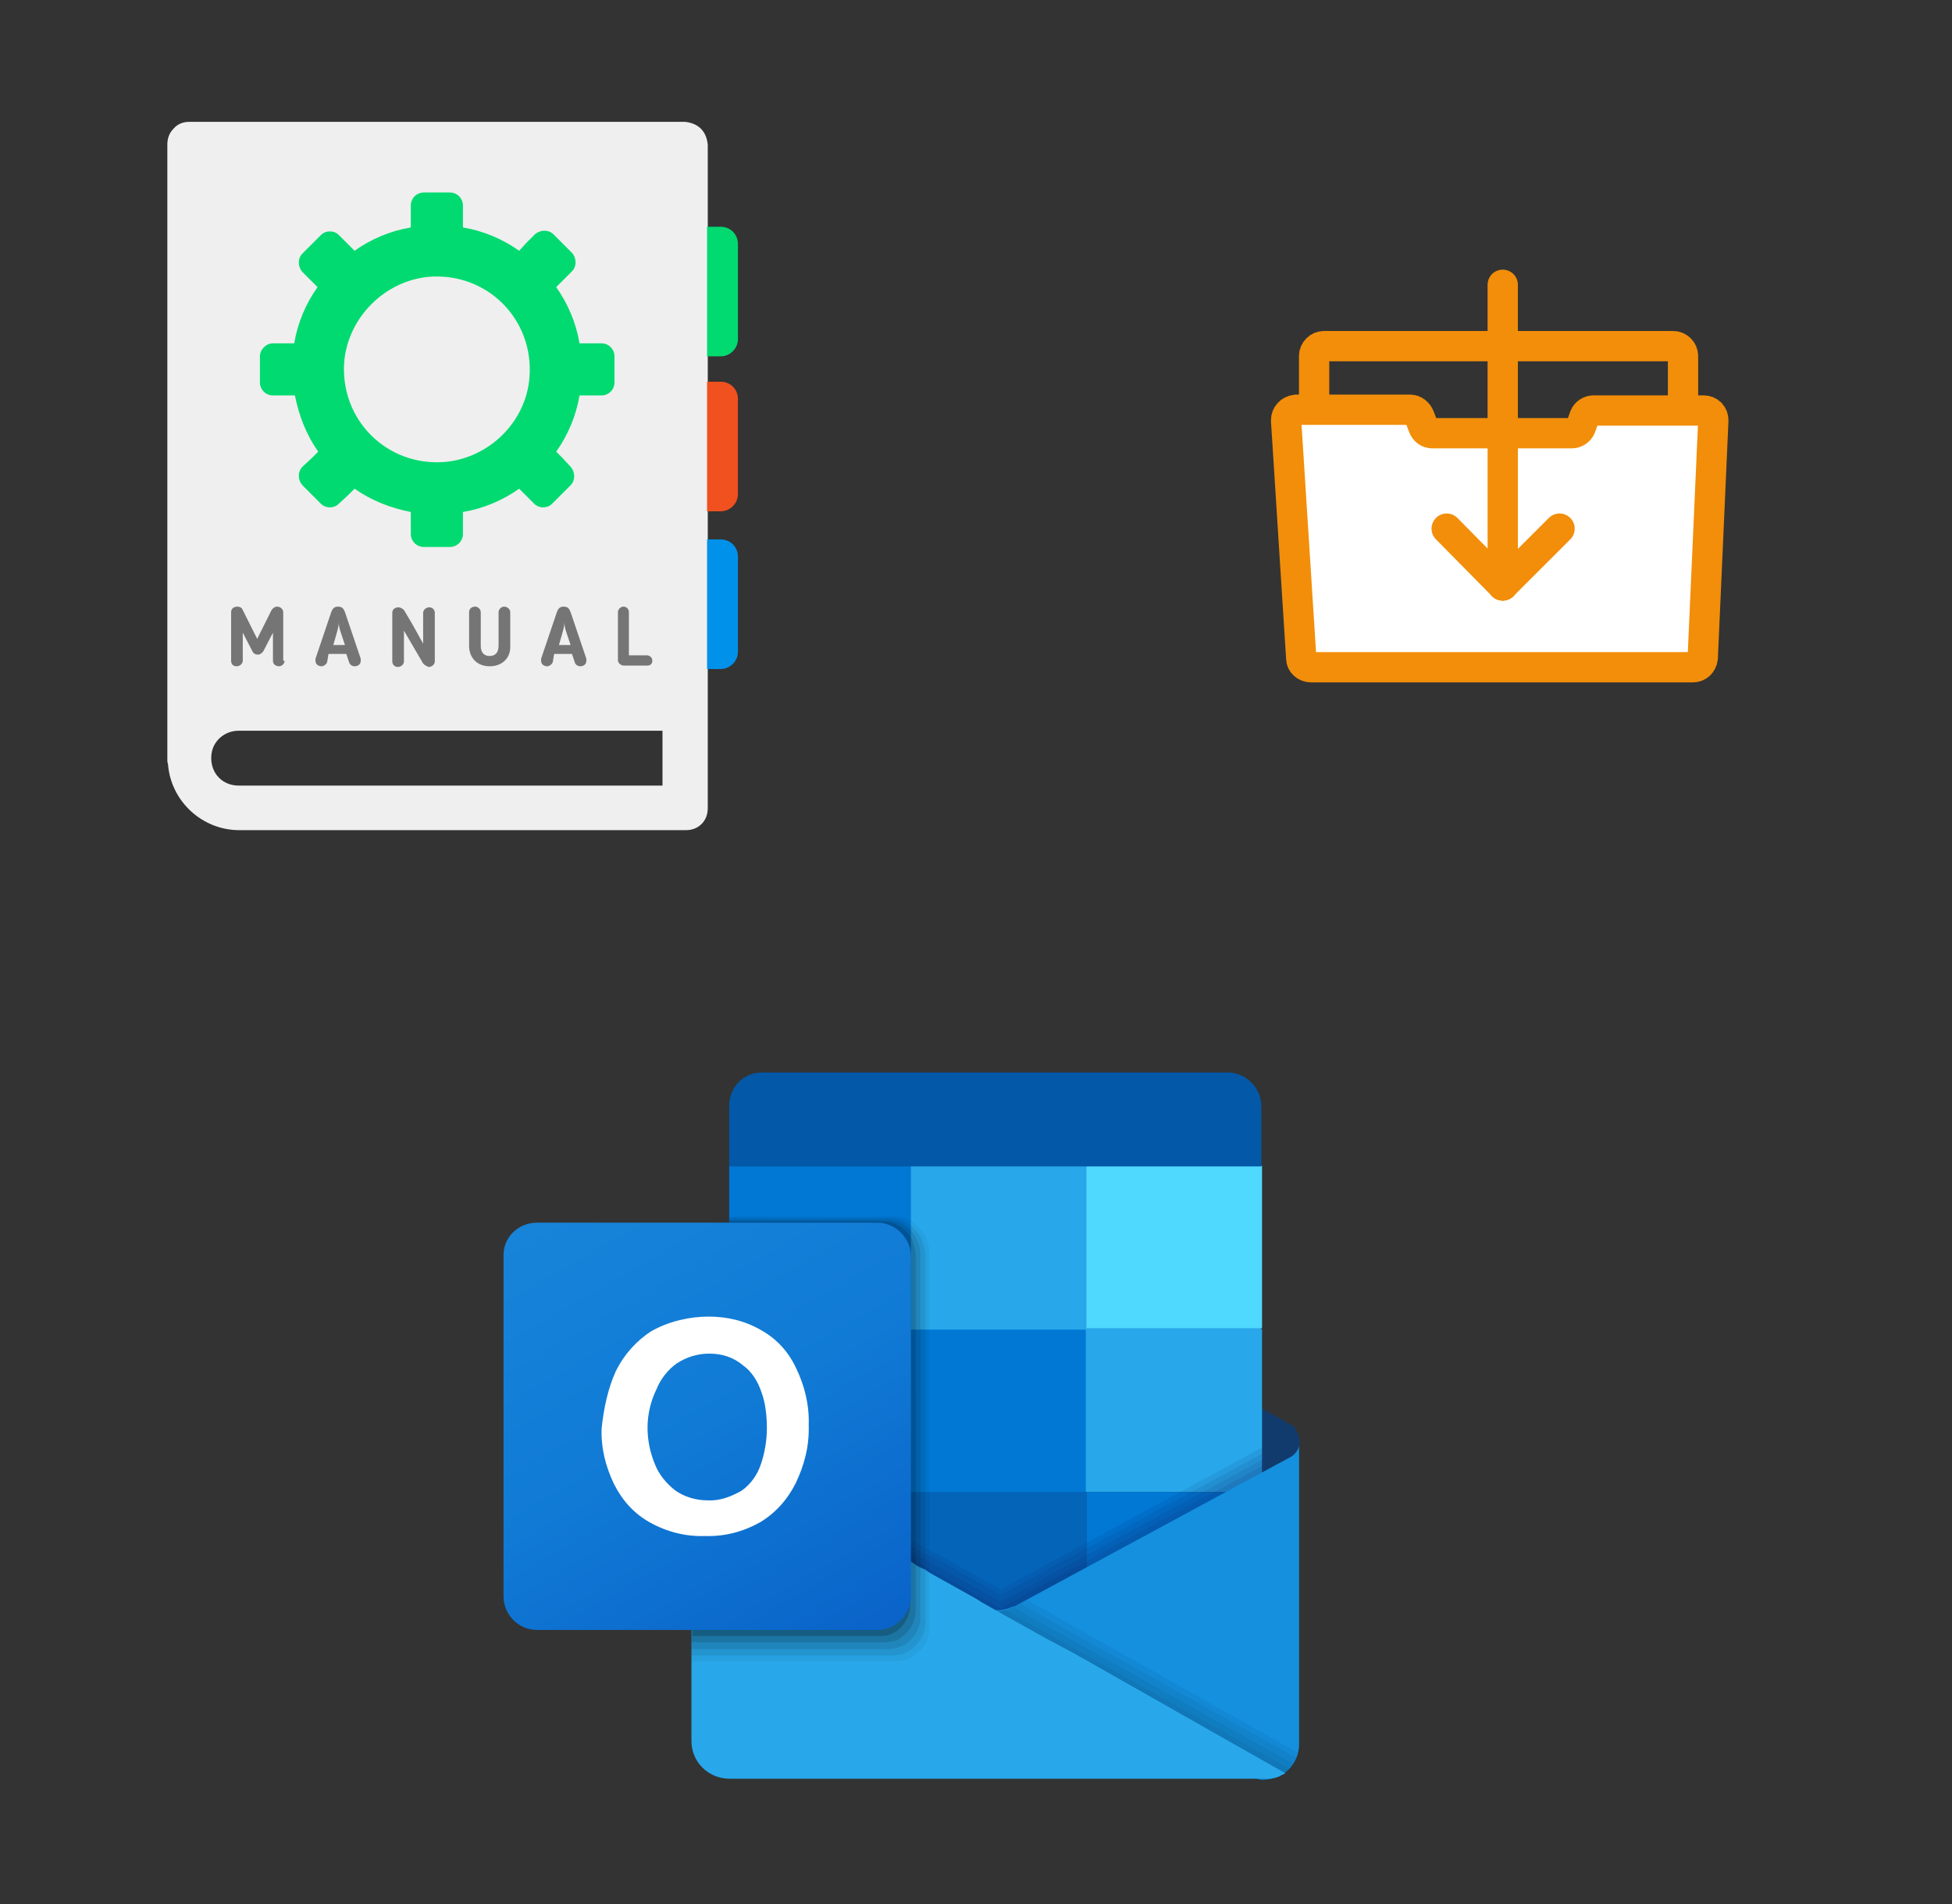 ﻿<?xml version="1.0" encoding="utf-8"?>
<!DOCTYPE svg PUBLIC "-//W3C//DTD SVG 1.1//EN" "http://www.w3.org/Graphics/SVG/1.1/DTD/svg11.dtd">
<svg width="1025" height="1000" xmlns="http://www.w3.org/2000/svg" xmlns:xlink="http://www.w3.org/1999/xlink" xmlns:xml="http://www.w3.org/XML/1998/namespace" version="1.1">
  <rect width="100%" height="100%" fill="#333333" stroke="none"/>
  <svg x="0" y="0" width="475" height="500" viewBox="0, 0, 131.9, 125.7" xml:space="preserve" id="e6f81958-2d5b-412e-a3cb-33bdb9bdd74f" enable-background="new 0 0 131.9 125.7" xmlns="http://www.w3.org/2000/svg" xmlns:xlink="http://www.w3.org/1999/xlink" xmlns:xml="http://www.w3.org/XML/1998/namespace" version="1.1">
    <g>
      <g>
        <path d="M24.4 104.2 C24.4 104.2 24.3 104.2 24.4 104.2 C24.4 104.2 24.4 104.2 24.4 104.2 z" style="fill:#EFEFEF;" />
        <path d="M102.2 12.2 C101.6 11.6 100.8 11.3 99.9 11.2 L27.6 11.2 C26.7 11.2 25.9 11.5 25.3 12.2 C24.7 12.8 24.4 13.6 24.4 14.5 L24.4 104.1 C24.4 104.1 24.4 104.1 24.4 104.2 C24.4 104.4 24.4 104.6 24.5 104.9 C24.9 110.2 29.4 114.5 34.9 114.5 L100 114.5 C100.9 114.5 101.7 114.2 102.3 113.6 C102.9 113 103.2 112.2 103.2 111.3 L103.2 97 C103.2 96.9 103.2 96.9 103.2 96.8 L103.2 14.5 C103.1 13.6 102.8 12.8 102.2 12.2 z M96.6 108 L34.8 108 C32.5 108 30.8 106.3 30.8 104 C30.8 103.4 30.9 102.9 31.1 102.4 C31.1 102.4 31.1 102.4 31.1 102.4 C31.7 101 33.1 100 34.8 100 L34.8 100 L34.8 100 L34.8 100 L96.6 100 L96.6 108 z" style="fill:#EFEFEF;" />
      </g>
      <path d="M37.9 45.4 L37.9 49.2 C37.9 50.2 38.7 51.1 39.8 51.1 L43 51.1 C43.6 54.1 44.7 56.9 46.4 59.3 L45.5 60.2 L44.1 61.5 C43.4 62.2 43.4 63.4 44.1 64.2 L46.8 66.9 C47.5 67.6 48.7 67.6 49.4 66.9 L50.8 65.6 L51.7 64.7 C54.1 66.4 56.9 67.5 59.9 68.1 L59.9 71.3 C59.9 72.3 60.7 73.2 61.8 73.2 L65.6 73.2 C66.6 73.2 67.5 72.4 67.5 71.3 L67.5 68.1 C70.5 67.6 73.3 66.4 75.7 64.7 L77.9 66.9 C78.6 67.6 79.8 67.6 80.5 66.9 L83.2 64.2 C83.9 63.5 83.9 62.3 83.2 61.5 L82 60.2 L81.1 59.3 C82.8 56.9 84 54.1 84.5 51.1 L87.7 51.1 C88.7 51.1 89.6 50.3 89.6 49.2 L89.6 45.4 C89.6 44.4 88.8 43.5 87.7 43.5 L84.5 43.5 C84 40.5 82.8 37.7 81.1 35.3 L82 34.4 L83.4 33 C84.1 32.3 84.1 31.1 83.4 30.3 L80.7 27.6 C80 26.9 78.8 26.9 78 27.6 L76.7 28.9 L75.7 30 C73.3 28.3 70.5 27.1 67.5 26.6 L67.5 23.4 C67.5 22.4 66.7 21.5 65.6 21.5 L61.8 21.5 C60.8 21.5 59.9 22.3 59.9 23.4 L59.9 26.6 C56.9 27.1 54.1 28.3 51.7 30 L50.8 29.1 L49.4 27.7 C48.7 27 47.5 27 46.8 27.7 L44.1 30.4 C43.4 31.1 43.4 32.3 44.1 33.1 L46.3 35.3 C44.6 37.7 43.4 40.5 42.9 43.5 L39.8 43.5 C38.8 43.5 37.9 44.4 37.9 45.4 z M62.5 33.8 C71 33.1 77.9 40 77.2 48.5 C76.7 54.9 71.4 60.2 64.9 60.8 C56.4 61.5 49.5 54.6 50.2 46.1 C50.8 39.7 56.1 34.4 62.5 33.8 z" style="fill:#00DA70;" />
      <g>
        <path d="M41.5 89.8 C41.5 90.2 41.1 90.6 40.7 90.6 C40.2 90.6 39.8 90.3 39.8 89.8 L39.8 85.7 L38.4 88.4 C38.2 88.7 37.9 88.9 37.6 88.9 C37.3 88.9 37 88.8 36.8 88.4 L35.4 85.7 L35.4 89.8 C35.4 90.2 35 90.6 34.5 90.6 C34 90.6 33.7 90.3 33.7 89.8 L33.7 82.7 C33.7 82.2 34.1 81.9 34.6 81.9 C35 81.9 35.3 82.1 35.4 82.4 L37.5 86.6 L39.6 82.4 C39.8 82.1 40.1 81.9 40.4 81.9 C40.9 81.9 41.3 82.3 41.3 82.7 L41.3 89.8 z" style="fill:#757575;" />
        <path d="M47.7 90 C47.6 90.3 47.2 90.6 46.9 90.6 C46.4 90.6 46 90.3 46 89.8 C46 89.7 46 89.6 46 89.5 L48.3 82.7 C48.5 82.2 48.7 81.9 49.3 81.9 C49.9 81.9 50.1 82.2 50.3 82.7 L52.6 89.5 C52.6 89.6 52.6 89.7 52.6 89.8 C52.6 90.3 52.2 90.6 51.7 90.6 C51.4 90.6 51 90.4 50.9 90 L50.5 88.8 L47.9 88.8 L47.7 90 z M49.6 85.4 C49.5 85.1 49.4 84.6 49.4 84.2 C49.4 84.6 49.3 85 49.2 85.4 L48.6 87.5 L50.3 87.5 L49.6 85.4 z" style="fill:#757575;" />
        <path d="M61.7 90.2 L58.9 85.4 L58.9 89.9 C58.9 90.3 58.5 90.7 58 90.7 C57.5 90.7 57.2 90.3 57.2 89.9 L57.2 82.8 C57.2 82.3 57.6 82 58.1 82 C58.4 82 58.7 82.2 58.9 82.4 C60 84.2 60.6 85.3 61.7 87.3 L61.7 82.8 C61.7 82.4 62.1 82 62.6 82 C63.1 82 63.4 82.4 63.4 82.8 L63.4 89.9 C63.4 90.3 63 90.7 62.5 90.7 C62.2 90.6 61.9 90.4 61.7 90.2 z" style="fill:#757575;" />
        <path d="M71.4 90.6 C69.5 90.6 68.4 89.3 68.4 87.6 L68.4 82.7 C68.4 82.2 68.8 81.9 69.3 81.9 C69.7 81.9 70.1 82.3 70.1 82.7 L70.1 87.6 C70.1 88.5 70.5 89.1 71.4 89.1 C72.3 89.1 72.7 88.5 72.7 87.6 L72.7 82.7 C72.7 82.3 73.1 81.9 73.5 81.9 C74 81.9 74.4 82.3 74.4 82.7 L74.4 87.6 C74.5 89.3 73.3 90.6 71.4 90.6 z" style="fill:#757575;" />
        <path d="M80.6 90 C80.5 90.3 80.1 90.6 79.8 90.6 C79.3 90.6 78.9 90.3 78.9 89.8 C78.9 89.7 78.9 89.6 78.9 89.5 L81.2 82.7 C81.4 82.2 81.6 81.9 82.2 81.9 C82.8 81.9 83 82.2 83.2 82.7 L85.5 89.5 C85.5 89.6 85.5 89.7 85.5 89.8 C85.5 90.3 85.1 90.6 84.6 90.6 C84.3 90.6 83.9 90.4 83.8 90 L83.4 88.8 L80.8 88.8 L80.6 90 z M82.5 85.4 C82.4 85.1 82.3 84.6 82.3 84.2 C82.3 84.6 82.2 85 82.1 85.4 L81.5 87.5 L83.2 87.5 L82.5 85.4 z" style="fill:#757575;" />
        <path d="M94.4 90.5 L91 90.5 C90.5 90.5 90.1 90.1 90.1 89.7 L90.1 82.7 C90.1 82.3 90.5 81.9 90.9 81.9 C91.4 81.9 91.7 82.3 91.7 82.7 L91.7 89 L94.3 89 C94.7 89 95.1 89.3 95.1 89.7 C95.2 90.1 94.9 90.5 94.4 90.5 z" style="fill:#757575;" />
      </g>
      <path d="M105.1 45.4 L103.1 45.4 L103.1 26.5 L105.1 26.5 C106.5 26.5 107.6 27.6 107.6 29 L107.6 42.9 C107.6 44.3 106.4 45.4 105.1 45.4 z" style="fill:#00DA70;" />
      <path d="M105.1 68 L103.1 68 L103.1 49.1 L105.1 49.1 C106.5 49.1 107.6 50.2 107.6 51.6 L107.6 65.5 C107.6 66.9 106.4 68 105.1 68 z" style="fill:#F1501F;" />
      <path d="M105.1 91 L103.1 91 L103.1 72.1 L105.1 72.1 C106.5 72.1 107.6 73.2 107.6 74.6 L107.6 88.5 C107.6 89.9 106.4 91 105.1 91 z" style="fill:#0091EA;" />
    </g>
  </svg>
  <svg x="550" y="0" width="475" height="500" viewBox="0, 0, 68, 125.7" xml:space="preserve" id="Layer_1" enable-background="new 0 0 68 125.7" xmlns="http://www.w3.org/2000/svg" xmlns:xlink="http://www.w3.org/1999/xlink" xmlns:xml="http://www.w3.org/XML/1998/namespace" version="1.1">
    <g>
      <path d="M9.5 47 L9.5 53.6 C9.5 54 9.7 54.3 10 54.6 L20 62.6 C20.2 62.8 20.5 62.9 20.8 62.9 L40.8 63.2 C40.9 63.2 41 63.2 41.1 63.2 L54.9 60.6 C55.1 60.6 55.4 60.4 55.5 60.3 L58.6 57.3 C59 57 59.1 56.4 58.9 55.9 L58.3 54.4 C58.2 54.3 58.2 54.1 58.2 54 L58.2 47 C58.2 46.3 57.6 45.7 56.9 45.7 L10.8 45.7 C10.1 45.7 9.5 46.3 9.5 47 z" stroke-width="4" stroke-miterlimit="10" style="fill:none;stroke:#F28E0A;" />
      <path d="M5.8 55.5 L7.8 86.9 C7.8 87.6 8.4 88.1 9.1 88.1 L59.5 88.1 C60.2 88.1 60.7 87.6 60.8 86.9 L62.2 55.5 C62.2 54.8 61.7 54.2 60.9 54.2 L46.4 54.2 C45.9 54.2 45.4 54.5 45.2 55 L44.7 56.4 C44.5 56.9 44 57.2 43.5 57.2 L25.1 57.2 C24.6 57.2 24.1 56.9 23.9 56.3 L23.4 55 C23.2 54.5 22.7 54.1 22.2 54.1 L9.4 54.1 L7.1 54.1 C6.3 54.2 5.8 54.8 5.8 55.5 z" stroke-width="4" stroke-miterlimit="10" style="fill:white;stroke:#F28E0A;" />
      <g>
        <line x1="34.4" y1="37.6" x2="34.4" y2="77.3" stroke-width="4" stroke-linecap="round" stroke-miterlimit="10" style="stroke:#F28E0A;" />
        <line x1="41.9" y1="69.8" x2="34.4" y2="77.3" stroke-width="4" stroke-linecap="round" stroke-miterlimit="10" style="stroke:#F28E0A;" />
        <line x1="34.4" y1="77.3" x2="27" y2="69.8" stroke-width="4" stroke-linecap="round" stroke-miterlimit="10" style="stroke:#F28E0A;" />
      </g>
    </g>
  </svg>
  <svg x="250" y="500" width="475" height="500" viewBox="0, 0, 131.9, 125.7" xml:space="preserve" id="Layer_1#1" enable-background="new 0 0 131.9 125.7" xmlns="http://www.w3.org/2000/svg" xmlns:xlink="http://www.w3.org/1999/xlink" xmlns:xml="http://www.w3.org/XML/1998/namespace" version="1.1">
    <g>
      <g>
        <path d="M120.1 65 C120.1 65.1 120.1 65.4 120 65.5 C120 65.6 120 65.6 120 65.7 L120 65.7 C120 65.8 120 65.8 119.9 65.9 C119.9 66 119.8 66.1 119.8 66.1 C119.6 66.5 119.2 66.8 118.9 67 L114.6 69.4 L114.2 69.6 L109.7 72.1 L108.6 72.7 L88.9 84 L88.5 84.2 L81 88.5 L80.1 89 L79.2 89.5 L78.8 89.7 C78.7 89.8 78.4 89.8 78.3 89.9 L78.3 89.9 C77.9 90.1 77.6 90.3 77.2 90.3 L77.2 90.3 C76.7 90.4 76.3 90.4 75.8 90.4 C75 90.4 74.1 90.2 73.3 89.8 C73.2 89.7 73.1 89.7 72.9 89.6 C72.9 89.6 72.8 89.6 72.8 89.5 L67 86.1 L66.2 85.6 L65.6 85.2 L65.5 85.1 L65 84.9 L64.9 84.9 L64.7 84.8 L64.6 84.7 L64.5 84.6 L64.4 85 L64.2 84.9 L64.1 84.8 L64.1 84.8 L63.9 84.7 L63.7 84.6 L63.6 84.6 L63 84.2 L46.4 74.8 L43 72.8 L41.9 72.2 L37.4 69.7 L36.9 69.5 L32.7 67.1 C32.3 66.9 32 66.5 31.8 66.2 C31.8 66.1 31.7 66 31.7 66 L31.4 65 C31.4 64.2 31.9 63.3 32.6 62.9 L32.6 62.9 L32.6 62.9 L36.8 60.5 L37.3 60.3 L56.9 49.3 L58.2 48.6 L63.1 45.9 L63.5 45.7 L63.6 45.7 L63.8 45.6 L64 45.5 L64 45.5 L64.1 45.4 L64.3 45.3 L64.5 45.2 L64.6 45.1 L64.7 45 L64.9 44.9 L65 44.9 L65.5 44.7 L65.6 44.6 L66.2 44.2 L67 43.7 L73 40 C73.2 39.9 73.4 39.8 73.5 39.8 C75 39.1 76.8 39.1 78.5 39.8 C78.7 39.9 78.9 40 79 40 L88.9 45.6 L95 49 L114.5 60 L114.9 60.2 L119.2 62.6 C119.2 62.6 119.2 62.6 119.3 62.6 L119.3 62.6 C119.6 63.3 120.1 64 120.1 65 z" style="fill:#123B6D;" />
        <polygon points="89,24.6 63.3,24.6 63.3,48.5 89,72.2 114.6,72.2 114.6,48.5" style="fill:#28A8EA;" />
        <path d="M89 72.2 L89 96 L63.3 96 L62.8 95.6 L62.7 95.6 L62.7 95.6 L62.7 95.5 L62.6 95.4 L62.2 95.2 L62.2 95.2 L61.8 94.8 L61.8 94.8 L61.7 94.7 L61.7 94.7 L61.7 94.7 L61.1 94.2 L61.1 94.2 L61 94.1 L61 94 L61 94 L60.9 93.9 L60.7 93.7 L60 93.1 L37.7 75 L36.9 74.3 L36.9 48.5 L63.4 48.5 L64 49 L64.1 49.1 L64.5 49.5 L64.7 49.7 L64.9 49.9 L65.4 50.3 L65.5 50.4 L66.1 50.9 L89 72.2 z" style="fill:#0364B8;" />
        <rect x="37.7" y="72.2" width="25.6" height="23.7" style="fill:#14447D;" />
        <rect x="89" y="72.2" width="25.6" height="23.7" style="fill:#0078D4;" />
        <rect x="89" y="24.6" width="25.6" height="23.7" style="fill:#50D9FF;" />
        <rect x="36.9" y="24.6" width="26.5" height="23.7" style="fill:#0078D4;" />
        <rect x="63.3" y="48.5" width="25.6" height="23.7" style="fill:#0078D4;" />
        <path d="M41.7 11 L109.6 11 C112.3 11 114.5 13.3 114.5 15.9 L114.5 15.9 L114.5 24.7 L114.5 24.7 L36.9 24.7 L36.9 24.7 L36.9 15.9 C36.9 13.1 39 11 41.7 11 L41.7 11 z" style="fill:#0358A7;" />
        <path d="M114.6 65.7 L77 86.1 L76.9 86.2 C76.9 86.2 76.8 86.3 76.7 86.3 C76.6 86.3 76.6 86.4 76.5 86.4 L75.3 85.7 L75.2 85.6 C75.1 85.6 75.1 85.5 75 85.5 L74.9 85.5 L67.4 81.3 L66.7 81 L66.2 80.8 L65.1 80.1 L36.9 64.3 L36.9 93.9 L114.7 93.9 L114.7 65.7 L114.6 65.7 z" enable-background="new    " opacity="0.1" style="fill:#0A2767;" />
        <path d="M114.6 66.6 L77 86.9 L76.9 87 C76.9 87 76.8 87.1 76.7 87.1 C76.6 87.1 76.6 87.2 76.5 87.2 L75.3 86.5 L75.2 86.4 C75.1 86.4 75.1 86.3 75 86.3 L74.9 86.3 L67.4 82.1 L66.8 81.7 L66.3 81.5 L65.1 81 L36.9 65.2 L36.9 94.8 L114.7 94.8 L114.7 66.6 L114.6 66.6 z" enable-background="new    " opacity="0.1" style="fill:#0A2767;" />
        <path d="M114.6 67.5 L77 87.9 L76.9 88 C76.9 88 76.8 88.1 76.7 88.1 C76.6 88.1 76.6 88.2 76.5 88.2 L75.3 87.5 L75.2 87.4 C75.1 87.4 75.1 87.3 75 87.3 L74.9 87.3 L67.4 83.1 L66.8 82.7 L66.3 82.5 L65.2 81.8 L36.9 66.2 L36.9 95.6 L114.7 95.6 L114.7 67.5 L114.6 67.5 z" enable-background="new    " opacity="0.1" style="fill:#0A2767;" />
        <path d="M114.6 68.4 L77 88.8 L76.9 89 C76.9 89 76.8 89.1 76.7 89.1 C76.6 89.1 76.6 89.2 76.5 89.2 L75.3 88.5 L75.2 88.4 C75.1 88.4 75.1 88.3 75 88.3 L74.9 88.3 L67.4 84.1 L66.8 83.7 L66.3 83.5 L65.2 82.8 L36.9 67 L36.9 96.6 L114.7 96.6 L114.7 68.4 L114.6 68.4 z" enable-background="new    " opacity="0.1" style="fill:#0A2767;" />
        <path d="M118.9 67 L118.9 67 L118.9 67 L118.9 67 L78.8 88.7 C78.7 88.8 78.4 88.9 78.2 88.9 L78.2 88.9 C76.7 89.6 74.9 89.6 73.2 88.9 L73.2 88.9 C73 88.8 72.8 88.7 72.6 88.7 L74.6 102.2 L114.5 114.2 C115.7 114.2 116.8 113.8 117.7 113.3 C119.1 112.4 120 110.7 120 109 L120 65 C120.1 65.8 119.6 66.5 118.9 67 z" style="fill:#1490DF;" />
        <path d="M80.3 87.9 L78.8 88.7 C78.7 88.8 78.4 88.9 78.2 88.9 L78.2 88.9 C76.7 89.6 74.9 89.6 73.2 88.9 L73.2 88.9 C73 88.8 72.8 88.7 72.6 88.7 L74.6 102.2 L114.5 114.2 C115.7 114.2 116.8 113.8 117.7 113.3 C118.8 112.6 119.5 111.5 119.8 110.2 L80.3 87.9 z" enable-background="new    " opacity="0.05" />
        <path d="M119.7 111 L79.4 88.5 L78.8 88.7 C78.7 88.8 78.4 88.9 78.2 88.9 L78.2 88.9 C76.7 89.6 74.9 89.6 73.2 88.9 L73.2 88.9 C73 88.8 72.8 88.7 72.6 88.7 L74.6 102.2 L114.5 114.2 C115.7 114.2 116.8 113.8 117.7 113.3 C118.7 112.7 119.3 112 119.7 111 z" enable-background="new    " opacity="0.05" />
        <path d="M119.3 111.9 L78.4 89 L78.3 89.1 L78.3 89.1 C76.8 89.8 75 89.8 73.3 89.1 L73.3 89.1 C73.1 89 72.9 88.9 72.7 88.9 L74.6 102.4 L114.5 114.4 C115.7 114.4 116.8 114 117.7 113.5 C118.4 112.8 118.9 112.4 119.3 111.9 z" enable-background="new    " opacity="0.05" />
        <path d="M118.7 112.6 L77.6 89.6 L77.4 89.5 L77.3 89.4 C76 89.8 74.6 89.6 73.4 89 L73.4 89 C73.2 88.9 73 88.8 72.8 88.8 L74.7 102.3 L114.6 114.3 C115.8 114.3 116.9 113.9 117.8 113.4 C118.2 113.1 118.4 112.8 118.7 112.6 z" enable-background="new    " opacity="0.05" />
        <path d="M118 113.2 C117.9 113.3 117.8 113.3 117.6 113.4 C117.4 113.5 117.4 113.5 117.2 113.6 C117.1 113.7 117 113.7 116.7 113.8 L116.7 113.8 C116.6 113.9 116.3 113.9 116.2 113.9 C116 114 115.8 114 115.6 114 L115.5 114 C115.4 114 115.3 114 115.1 114 C114.9 114 114.7 114 114.5 114 L37 114 C33.9 114 31.4 111.6 31.4 108.5 L31.4 108.5 L31.4 64.7 L32.7 65.4 L32.7 65.4 L32.7 65.4 L36.9 67.7 L44.6 72 L63.5 82.4 L64.1 82.8 L64.2 82.9 L64.6 83.1 L64.8 83.2 L65 83.3 L65.5 83.5 L65.6 83.6 L66.2 84 L73 87.8 C73.1 87.9 73.4 88 73.6 88.2 L75.9 89.5 L77.3 90.3 L77.3 90.3 L83.4 93.7 L85.1 94.6 L86.8 95.5 L87.5 95.9 L88.4 96.4 L118 113.2 z" style="fill:#28A8EA;" />
        <path d="M66.1 37.4 L66.1 92 C66.1 92.6 66 93.2 65.7 93.8 C65.6 94.2 65.5 94.4 65.2 94.7 C65 95.1 64.7 95.3 64.4 95.6 C64.3 95.7 64 95.8 63.9 96 C63.7 96.2 63.3 96.4 63 96.5 C62.4 96.7 61.7 96.9 61.1 96.9 L31.4 96.9 L31.4 93.2 L31.5 93.2 L31.5 65 C31.5 64.2 32 63.3 32.7 62.9 L32.7 62.9 L32.7 62.9 L36.9 60.5 L36.9 32 L61.2 32 C61.9 32 62.7 32.2 63.3 32.6 C65 33.6 66.1 35.5 66.1 37.4 z" enable-background="new    " opacity="0.05" />
        <path d="M65.5 37.6 L65.5 91.1 C65.5 92 65.3 93 64.7 93.8 C64.5 94.2 64.2 94.4 64 94.7 C63.9 94.8 63.6 94.9 63.5 95.1 C63.3 95.2 63.1 95.3 62.9 95.5 C62.8 95.5 62.7 95.6 62.7 95.6 C62 95.9 61.3 96 60.7 96 L31.4 96 L31.4 93.3 L31.5 93.3 L31.5 65 C31.5 64.2 32 63.3 32.7 62.9 L32.7 62.9 L32.7 62.9 L36.9 60.5 L36.9 32.2 L60.5 32.2 C61.6 32.2 62.5 32.6 63.3 33.3 C64.7 34.3 65.4 35.9 65.5 37.6 z" enable-background="new    " opacity="0.075" />
        <path d="M64.8 37.7 L64.8 90.3 C64.8 91.6 64.3 92.9 63.4 93.7 L63.3 93.8 C62.9 94.2 62.5 94.5 62 94.7 L62 94.7 C61.4 94.9 60.8 95.1 60.1 95.1 L31.4 95.1 L31.4 93.2 L31.5 93.2 L31.5 65 C31.5 64.2 32 63.3 32.7 62.9 L32.7 62.9 L32.7 62.9 L36.9 60.5 L36.9 32.5 L59.9 32.5 C61.3 32.5 62.5 33.1 63.5 34.2 C64.3 35.1 64.8 36.4 64.8 37.7 z" enable-background="new    " opacity="0.1" />
        <path d="M64.1 37.8 L64.1 89.3 C64.1 90.2 63.9 91.1 63.4 91.9 C62.9 92.7 62.2 93.4 61.3 93.8 C61.2 93.8 61.1 93.9 60.9 93.9 C60.4 94 60 94.1 59.4 94.1 L31.4 94.1 L31.4 93.2 L31.5 93.2 L31.5 65 C31.5 64.2 32 63.3 32.7 62.9 L32.7 62.9 L32.7 62.9 L36.9 60.5 L36.9 32.7 L59.2 32.7 C61 32.7 62.5 33.6 63.5 35.2 C63.8 36 64.1 36.8 64.1 37.8 z" enable-background="new    " opacity="0.125" />
        <path d="M63.3 37.8 L63.3 88.4 C63.4 90.5 62 92.6 59.9 93.1 C59.5 93.2 59.2 93.2 58.7 93.2 L31.4 93.2 L31.4 65 C31.4 64.2 31.9 63.3 32.6 62.9 L32.6 62.9 L32.6 62.9 L36.8 60.5 L36.8 32.9 L58.4 32.9 C61.2 32.9 63.3 35.1 63.3 37.8 z" enable-background="new    " opacity="0.2" />
        <linearGradient x1="14.287" y1="-613.52" x2="53.11" y2="-680.763" gradientUnits="userSpaceOnUse" gradientTransform="matrix(1, 0, 0, -1, 0, -584.525)" id="outlook_1_">
          <stop offset="0%" stop-color="#1784D9" />
          <stop offset="50%" stop-color="#107AD5" />
          <stop offset="100%" stop-color="#0A63C9" />
        </linearGradient>
        <path d="M8.9 32.9 L58.5 32.9 C61.2 32.9 63.4 35.2 63.4 37.8 L63.4 87.4 C63.4 90.1 61.1 92.3 58.5 92.3 L8.9 92.3 C6.1 92.3 4 90 4 87.4 L4 37.8 C3.9 35.1 6.1 32.9 8.9 32.9 z" style="fill:url(#outlook_1_);" />
        <path d="M20.4 54.5 C21.6 52.1 23.4 50.1 25.6 48.7 C28.1 47.3 31.1 46.6 33.9 46.6 C36.6 46.6 39.2 47.2 41.6 48.6 C43.9 49.9 45.6 51.8 46.7 54.2 C47.9 56.7 48.6 59.5 48.5 62.4 C48.6 65.4 47.9 68.2 46.6 70.9 C45.4 73.3 43.6 75.3 41.4 76.6 C38.9 78 36.2 78.7 33.3 78.6 C30.6 78.7 27.8 78 25.3 76.6 C23 75.3 21.3 73.4 20.1 71 C18.9 68.5 18.2 65.8 18.3 62.9 C18.6 60.1 19.2 57.1 20.4 54.5 z M26.1 68.2 C26.7 69.7 27.8 71 29.1 72 C30.4 72.9 32.1 73.4 33.7 73.4 C35.5 73.5 37.1 72.9 38.7 72 C40 71.1 41 69.7 41.5 68.2 C42.1 66.5 42.4 64.6 42.4 62.9 C42.4 61.1 42.2 59.2 41.6 57.6 C41.1 56.1 40.2 54.6 38.9 53.7 C37.5 52.5 35.8 52 34 52 C32.3 52 30.7 52.5 29.3 53.4 C28 54.3 26.9 55.7 26.3 57.2 C24.6 60.7 24.6 64.6 26.1 68.2 L26.1 68.2 z" style="fill:white;" />
        <rect x="-11.7" y="-20.1" width="164.7" height="164.7" style="fill:none;" />
      </g>
    </g>
  </svg>
</svg>